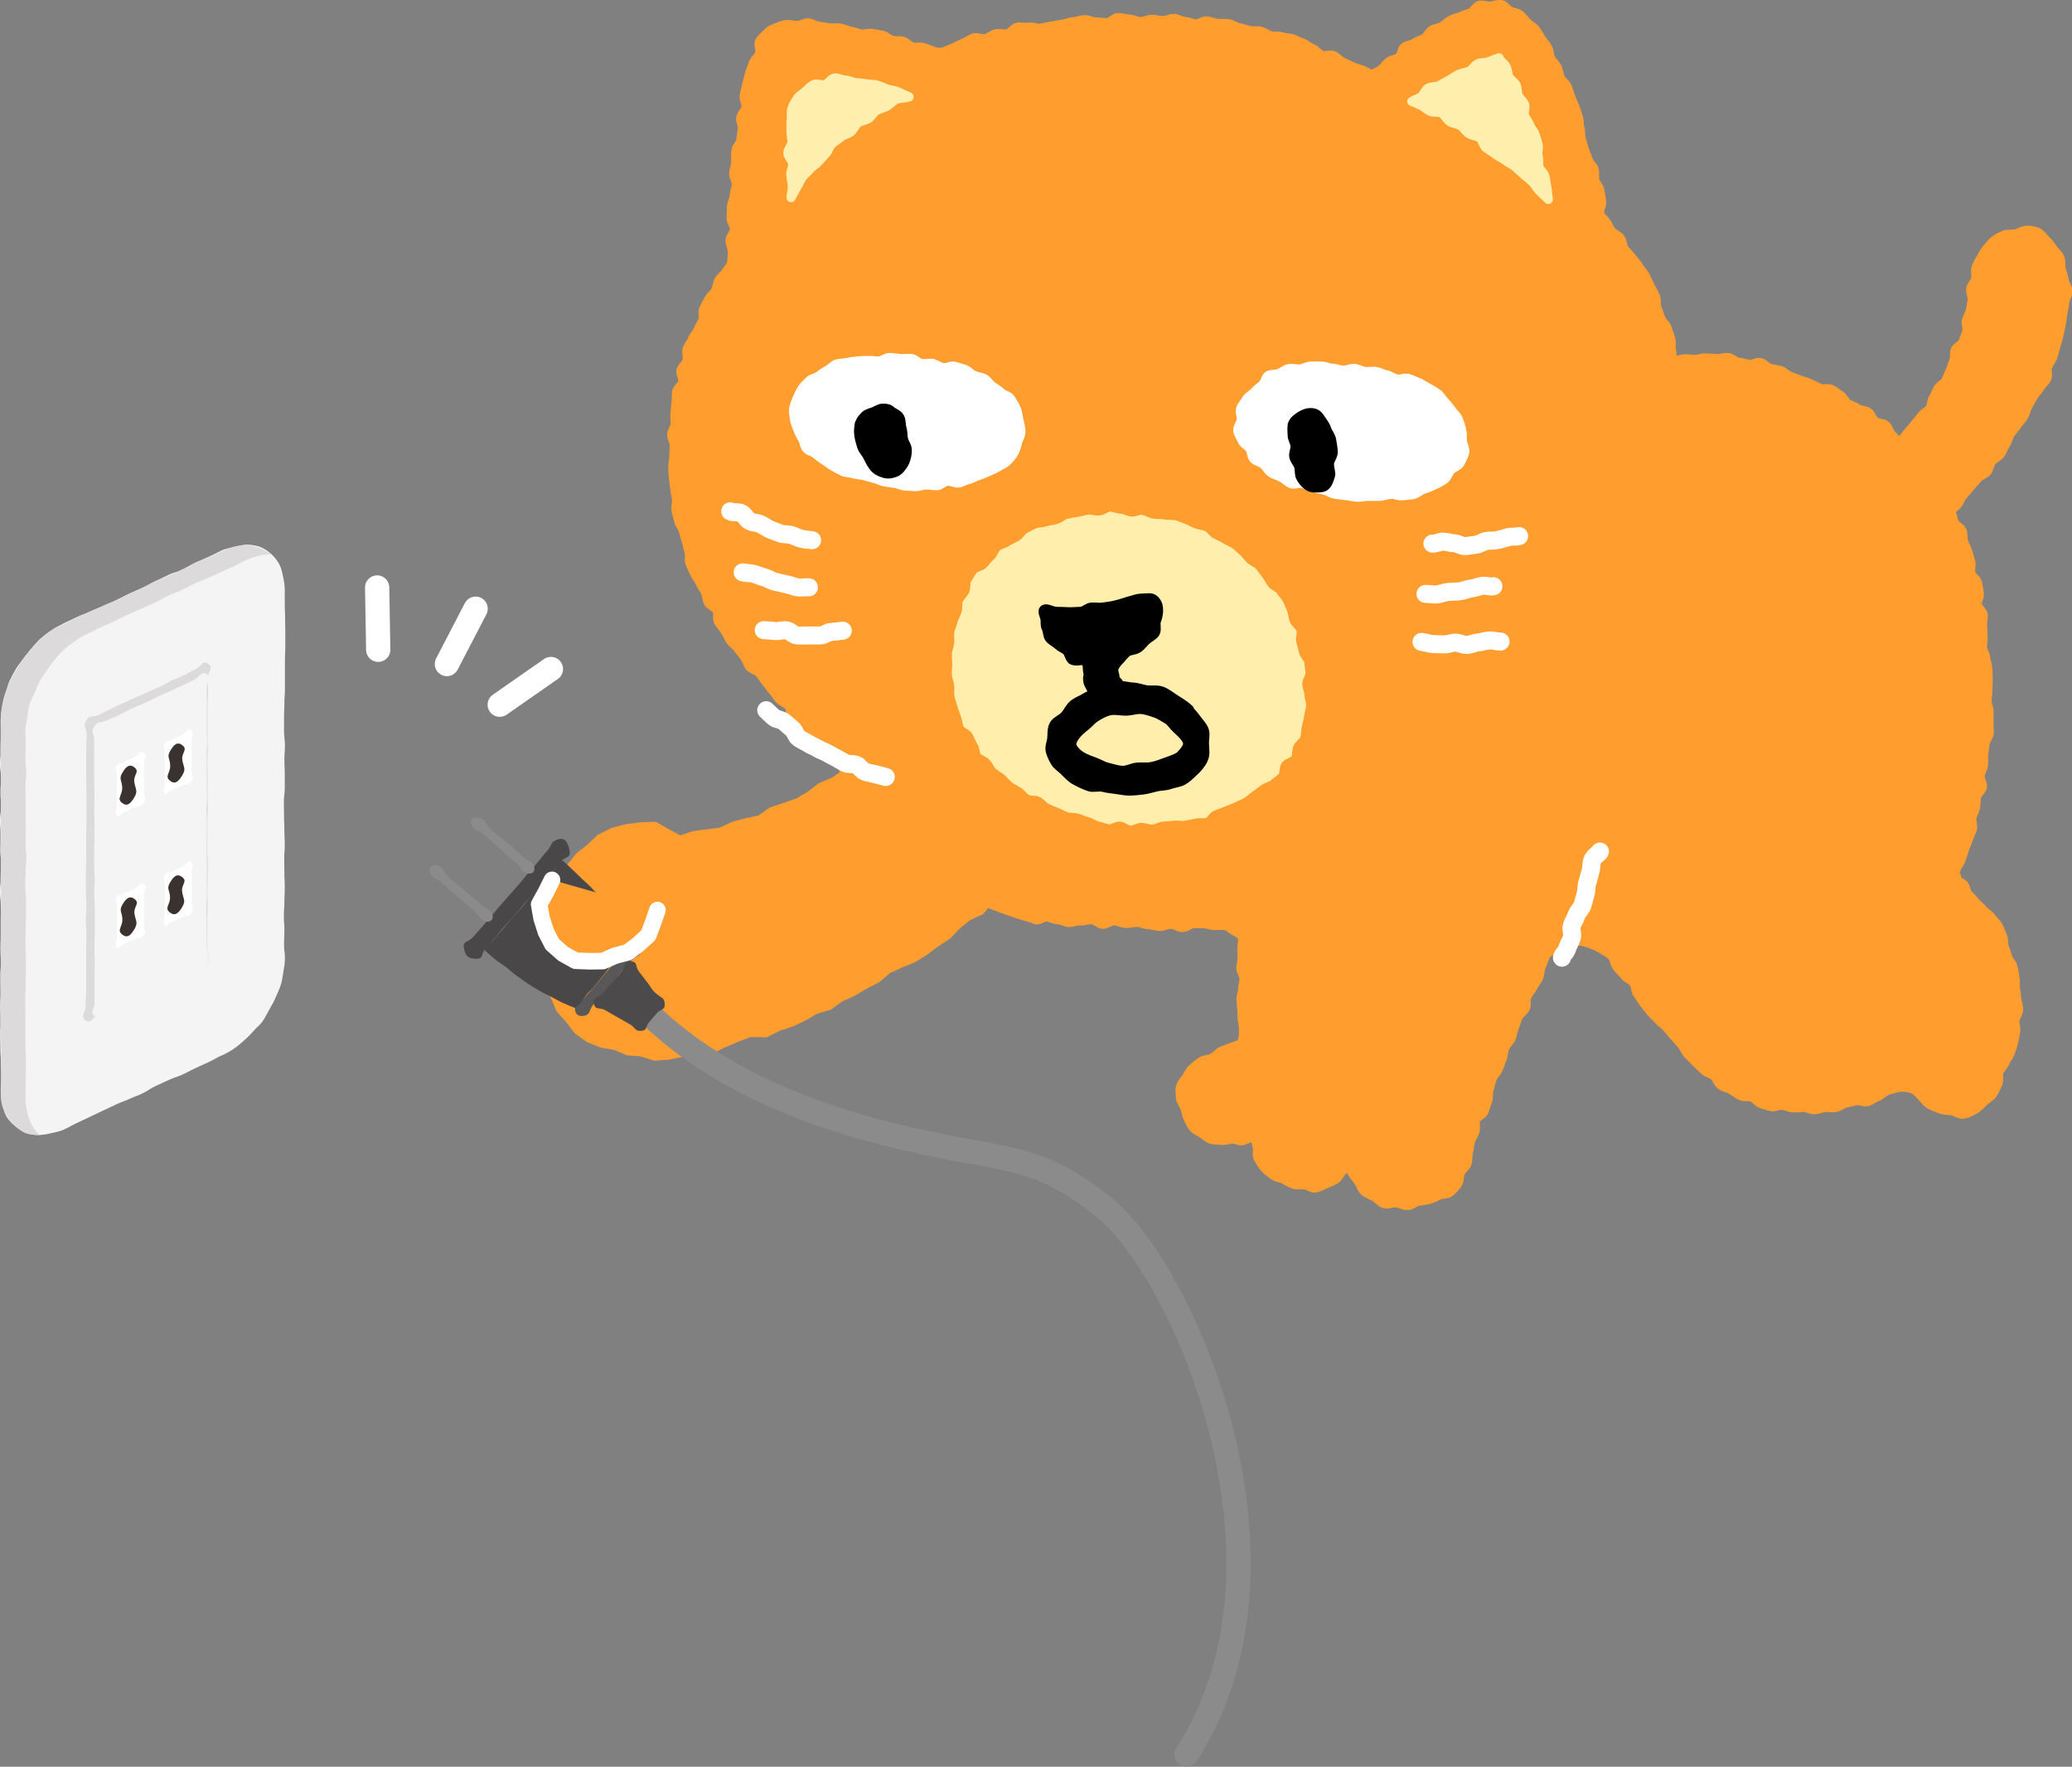 <?xml version="1.0" encoding="UTF-8"?><svg id="_レイヤー_2" xmlns="http://www.w3.org/2000/svg" viewBox="0 0 116.14 99.03"><rect x="0" y="0" width="116.14" height="99.03" fill="#808080" stroke="none"/><defs><style>.cls-1{stroke-width:.93px;}.cls-1,.cls-2,.cls-3,.cls-4,.cls-5,.cls-6,.cls-7,.cls-8,.cls-9,.cls-10{stroke-linecap:round;stroke-linejoin:round;}.cls-1,.cls-2,.cls-4,.cls-8,.cls-10{stroke:#fff;}.cls-1,.cls-11{fill:#ff9e2f;}.cls-2{stroke-width:.45px;}.cls-2,.cls-3,.cls-4,.cls-5,.cls-6,.cls-7,.cls-8,.cls-9,.cls-10{fill:none;}.cls-12{fill:#f4f4f4;}.cls-13{fill:#fff;}.cls-14{fill:#ffeeac;}.cls-15{fill:#8b8b8b;}.cls-16{fill:#dcdadb;}.cls-17{fill:#595758;}.cls-18{fill:#4a4748;}.cls-19{fill:#39322f;}.cls-20{fill:#4c4a4a;}.cls-3{stroke-width:.47px;}.cls-3,.cls-6{stroke:#ff9e2f;}.cls-4{stroke-width:1.01px;}.cls-5{stroke:#000;}.cls-5,.cls-6,.cls-7{stroke-width:.51px;}.cls-7{stroke:#ffefae;}.cls-8,.cls-9{stroke-width:1.36px;}.cls-9{stroke:#8b8b8b;}.cls-10{stroke-width:.42px;}</style></defs><g id="_コマ2"><polyline class="cls-11" points="57.82 48.49 57.25 49 56.74 49.58 56.13 50.06 55.45 50.44 54.96 51.05 54.24 51.38 53.64 51.87 53.1 52.43 52.45 52.86 51.83 53.32 51.18 53.73 50.45 54.02 49.75 54.35 49.15 54.86 48.46 55.21 47.8 55.61 47.09 55.93 46.47 56.38 45.71 56.6 45.05 56.99 44.35 57.32 43.62 57.56 42.92 57.91 42.05 57.89 41.25 58.19 40.46 58.53 39.73 58.91 38.99 59.05 38.22 59.01 37.47 59.16 36.7 59.22 35.95 58.98 35.19 58.92 34.49 58.62 33.72 58.49 33.01 58.2 32.38 57.75 31.91 57.13 31.4 56.56 31.1 55.86 30.71 55.18 30.57 54.43 30.5 53.66 30.48 52.9 30.54 52.13 30.76 51.4 30.94 50.65 31.2 49.93 31.62 49.28 31.99 48.61 32.46 48.01 33.07 47.53 33.65 46.98 34.36 46.63 35.12 46.43 35.89 46.33 36.7 46.3 37.4 46.7 38.12 47.08 38.88 46.82 39.64 46.72 40.4 46.62 41.11 46.29 41.85 46.09 42.61 45.93 43.26 45.47 43.99 45.23 44.73 44.97 45.39 44.58 46.01 44.11 46.74 43.8 47.38 43.36 47.96 42.85 48.49 42.28 49.04 41.73 49.64 41.24 50.18 40.67"/><polyline class="cls-3" points="57.82 48.49 57.25 49 56.74 49.58 56.13 50.06 55.45 50.44 54.96 51.05 54.24 51.38 53.64 51.87 53.1 52.43 52.45 52.86 51.83 53.32 51.18 53.73 50.45 54.02 49.75 54.35 49.15 54.86 48.46 55.21 47.8 55.61 47.09 55.93 46.47 56.38 45.71 56.6 45.05 56.99 44.35 57.32 43.62 57.56 42.92 57.91 42.05 57.89 41.25 58.19 40.46 58.53 39.73 58.91 38.99 59.05 38.22 59.01 37.47 59.16 36.7 59.22 35.95 58.98 35.19 58.92 34.49 58.62 33.72 58.49 33.01 58.2 32.38 57.75 31.91 57.13 31.4 56.56 31.1 55.86 30.71 55.18 30.57 54.43 30.5 53.66 30.48 52.9 30.54 52.13 30.76 51.4 30.94 50.65 31.2 49.93 31.62 49.28 31.99 48.61 32.46 48.01 33.07 47.53 33.65 46.98 34.36 46.63 35.12 46.43 35.89 46.33 36.7 46.3 37.4 46.7 38.12 47.08 38.88 46.82 39.64 46.72 40.4 46.62 41.11 46.29 41.85 46.09 42.61 45.93 43.26 45.47 43.99 45.23 44.73 44.97 45.39 44.58 46.01 44.11 46.74 43.8 47.38 43.36 47.96 42.85 48.49 42.28 49.04 41.73 49.64 41.24 50.18 40.67"/><polyline class="cls-11" points="40.34 51.01 40.1 51.71 39.83 52.42 39.28 52.93 38.68 53.38 37.96 53.57 37.28 53.87 36.54 53.88 35.75 53.85 35.06 53.46 34.45 52.93 34.09 52.23 33.85 51.48 33.71 50.69 34.1 49.99 34.43 49.32"/><path class="cls-11" d="m58.04,51.55c.21.06.43-.17.62-.16.14,0,.35.14.63.16.19,0,.39.14.62.16.2.01.41-.1.64-.09.2.01.42-.08.64-.07.21.01.41.25.62.26.21.01.43-.21.65-.2.21.01.42.14.63.15.21.01.43-.06.64-.06.22.01.43.12.63.13.22,0,.43.09.63.1.22.01.44-.13.64-.12.23,0,.44.18.63.18.25.01.47-.23.64-.22.2,0,.4,0,.58.01.21,0,.4.09.58.1.21,0,.42-.03.6,0,.22.03.37.22.52.3.17.09.38.17.45.37.06.15-.02.36-.02.59,0,.18.02.37.01.57,0,.19-.06.37-.07.57,0,.19.19.39.18.58,0,.19-.08.39-.08.57,0,.2-.09.39-.09.57,0,.21.04.4.05.57,0,.24,0,.43.02.57.03.2.08.41.07.62-.01.22,0,.46-.09.63-.09.18-.33.22-.54.3-.12.04-.33.12-.59.22-.18.07-.31.29-.52.39-.18.09-.43.08-.61.19-.18.11-.34.25-.5.39-.16.14-.24.34-.35.51-.12.17-.28.32-.33.53-.05.19-.02.4,0,.63.02.19.17.35.25.57.07.2.08.4.17.56.1.19.16.38.29.52.14.16.33.22.49.33.17.11.31.26.49.32.19.06.39.05.59.07.2.02.39-.05.58-.07.21-.02.43.13.61.09.22-.05.48-.21.62-.26.2.23.08.26.21.61.06.17-.06.45.06.65.1.17.21.36.36.53.13.15.32.27.49.41.16.12.39.13.59.23.18.09.34.21.55.27.21.06.41.02.6.03.21.02.42.21.61.18.21-.03.41-.15.58-.23.19-.09.42-.15.57-.27.17-.14.27-.36.39-.49.22-.27-.01-.54.28-.48.31.07.05.22.21.57.08.17.24.33.37.52.12.16.18.41.34.56.15.14.38.2.57.32.18.1.33.31.55.38.19.06.45-.07.67-.05.2.02.41.16.64.15.22,0,.41-.21.6-.24.22-.03.41-.05.6-.1.21-.06.38-.14.55-.23.2-.1.48-.04.62-.17.16-.14.32-.3.43-.47.12-.17.07-.43.16-.63.08-.18.31-.32.37-.52.06-.19.03-.42.08-.62.05-.2.06-.41.11-.61.04-.16.18-.33.26-.57.06-.18-.04-.43.04-.64.07-.18.39-.28.47-.49.07-.19.12-.39.2-.59.07-.19,0-.44.08-.64.07-.19.1-.4.17-.6.08-.19.26-.34.34-.53.08-.19.14-.39.22-.58.08-.19.07-.42.15-.61.08-.19.26-.34.35-.53.08-.19.1-.41.18-.6.08-.19.13-.4.21-.59.08-.19.33-.31.41-.5.09-.2,0-.46.08-.64.09-.2.25-.35.34-.53.09-.2.24-.36.32-.54.09-.21.07-.45.15-.61.11-.25.17-.46.22-.58.12-.25.43-.33.55-.48.18-.24.29-.37.47-.42.21-.06.41-.03.66.01.16.03.37.03.57.09.18.05.36.12.54.19.18.07.35.18.51.28.17.11.36.2.48.35.07.08.08.34.26.59.11.15.28.28.42.47.11.15.37.23.5.4.12.16.08.45.22.62.12.16.22.35.35.52.13.16.26.32.39.49.13.16.3.29.44.45.13.16.32.27.46.43.13.16.27.32.41.48.14.16.28.31.42.47s.2.39.35.54c.15.15.3.3.44.45.15.15.31.3.46.44.16.15.4.19.56.32.16.14.22.41.39.53.17.13.42.15.59.26.18.12.35.25.53.33.18.09.43.01.62.08.19.07.32.3.51.36.19.06.39.13.58.17.2.04.43-.11.62-.08.2.03.39.13.58.15.2.02.4-.03.6-.03.2,0,.41.14.6.13.2,0,.4-.1.59-.12.2-.02.41.03.61,0,.2-.03.37-.21.56-.25.2-.04.4-.08.58-.13.2-.05.46.1.64.05.21-.06.37-.21.54-.27.23-.08.4-.3.59-.36.25-.07.47-.15.66-.17.27-.04.52.02.7.07.21.06.37.25.54.42.1.1.23.32.46.46.17.11.39.18.6.26.19.08.42.07.64.11.21.03.44.21.66.18.2-.03.43-.15.63-.26.18-.09.33-.27.5-.43.14-.14.36-.25.5-.44.11-.16.2-.38.3-.59.09-.19-.02-.47.06-.65.09-.19.26-.34.33-.52.08-.2.23-.36.3-.55.07-.2.14-.39.19-.59.05-.2.07-.41.11-.6.04-.2-.06-.42-.04-.62.02-.2.2-.4.21-.6,0-.2-.09-.41-.11-.61-.01-.2-.04-.4-.07-.6-.03-.2.01-.41-.03-.61-.04-.19-.06-.4-.11-.6-.05-.19-.25-.35-.3-.55-.05-.19-.12-.37-.19-.56-.07-.19,0-.43-.1-.61-.09-.18-.14-.39-.24-.56-.1-.17-.27-.31-.38-.47-.11-.17-.33-.26-.45-.41-.13-.16-.29-.28-.42-.43-.14-.16-.28-.3-.41-.43-.15-.16-.15-.45-.27-.57-.27-.25-.29-.07-.37-.35-.08-.29-.17-.2-.04-.56.06-.16.21-.32.28-.53.06-.17.12-.36.18-.57.06-.18.16-.36.22-.56.05-.18.16-.36.22-.56.05-.19-.08-.43-.03-.63.05-.19.16-.37.2-.57.04-.19.02-.4.06-.6.04-.19.3-.35.33-.55.03-.19-.16-.43-.13-.63.03-.2.16-.38.18-.58.03-.2,0-.4.02-.6.02-.2.06-.39.07-.6.02-.2.22-.39.24-.59.01-.2-.02-.41-.01-.61,0-.2-.01-.4,0-.6,0-.2-.1-.4-.11-.61,0-.2.05-.4.04-.61,0-.2.03-.41.02-.61-.01-.2,0-.41-.02-.6-.01-.2-.1-.4-.12-.6-.02-.21-.16-.4-.18-.59-.02-.2.06-.41.03-.61-.02-.2,0-.41-.02-.61-.03-.2.06-.42.03-.61-.03-.2-.3-.36-.33-.56-.03-.2.15-.44.12-.63-.04-.2-.07-.41-.11-.6-.04-.2-.33-.34-.37-.53-.05-.2.04-.43,0-.62-.06-.2-.11-.4-.17-.58-.06-.2-.17-.38-.23-.56-.07-.2-.02-.44-.09-.61-.08-.2-.35-.3-.43-.46-.1-.2-.09-.4-.19-.55.06-.3.11-.18.36-.48.12-.13.18-.35.33-.53.12-.14.26-.3.4-.47.12-.15.27-.29.41-.46.12-.16.39-.21.52-.38.12-.16.14-.4.27-.57.12-.16.36-.24.48-.41.12-.16.17-.38.29-.55.12-.17.14-.4.26-.57.11-.17.26-.32.37-.49.11-.17.27-.32.38-.5.11-.17.14-.4.24-.58.1-.18.2-.36.3-.54.1-.18.28-.32.38-.5.09-.18.29-.32.38-.51.09-.19-.04-.47.05-.66.08-.19.21-.36.29-.55.07-.2.1-.4.17-.6.07-.2.11-.4.16-.6.05-.2.09-.4.13-.6.04-.2.07-.4.09-.6.03-.22.1-.42.11-.63,0-.22.19-.44.18-.64-.01-.22-.18-.42-.21-.63-.03-.22-.11-.41-.16-.61-.06-.21,0-.46-.08-.64-.08-.21-.29-.35-.4-.52-.12-.19-.25-.35-.39-.48-.16-.16-.28-.36-.47-.44-.2-.08-.43-.12-.65-.1-.2.02-.38.15-.58.2-.2.05-.44-.02-.62.06-.18.08-.39.17-.55.3-.16.12-.29.3-.43.46-.12.15-.23.33-.33.52-.09.17-.21.35-.28.55-.06.18.02.42-.02.63-.04.19-.26.36-.28.57-.03.19.11.41.08.61-.03.19-.05.39-.1.59-.04.19-.17.36-.22.56-.05.19.08.43.02.63-.06.19-.15.37-.21.56-.06.19-.36.29-.44.47-.07.18,0,.42-.08.61-.08.18-.12.38-.21.56-.08.18-.15.37-.24.55-.09.17-.34.26-.44.44-.1.17-.16.37-.26.54-.11.17-.08.42-.2.59-.11.16-.34.24-.46.41-.12.16-.25.31-.38.47-.12.15-.25.31-.39.46-.13.15-.25.33-.39.48-.3,0-.22-.11-.51-.36-.13-.11-.16-.39-.34-.54-.14-.12-.42-.09-.6-.22-.15-.11-.2-.39-.38-.51-.16-.11-.42-.09-.59-.2-.16-.11-.36-.17-.54-.27-.17-.1-.24-.37-.42-.47-.17-.1-.33-.25-.51-.34-.18-.09-.47.03-.65-.06-.18-.09-.36-.18-.54-.26-.18-.08-.38-.13-.56-.2-.19-.07-.37-.14-.56-.21-.19-.07-.34-.25-.53-.32-.19-.06-.4-.07-.59-.13-.19-.05-.35-.28-.55-.32-.2-.05-.44.14-.64.1-.2-.04-.39-.1-.59-.12-.2-.03-.38-.24-.58-.26-.2-.02-.41.07-.62.06-.2,0-.41-.04-.61-.04-.2,0-.4.07-.61.08-.2.01-.41-.05-.61-.03-.2.02-.4.09-.6.12-.24-.21-.04-.23-.12-.62-.04-.17.01-.41-.05-.64-.05-.19-.14-.38-.2-.6-.06-.19-.29-.33-.36-.55-.07-.19-.13-.39-.21-.59-.07-.19,0-.44-.09-.64-.08-.19-.19-.37-.29-.56-.09-.18-.17-.38-.27-.57-.1-.18-.26-.33-.37-.52-.11-.18-.26-.33-.38-.5-.12-.17-.29-.3-.42-.47-.12-.17-.1-.46-.23-.62-.13-.16-.36-.25-.5-.4-.14-.15-.17-.38-.33-.53-.14-.27-.26-.14-.33-.52-.03-.17.16-.41.11-.64-.04-.18-.05-.39-.1-.6-.04-.19-.22-.36-.27-.56-.05-.19,0-.41-.05-.61-.05-.19-.27-.34-.33-.54-.05-.19-.16-.37-.21-.57-.05-.19-.12-.38-.18-.58-.06-.19-.01-.41-.07-.61-.06-.19-.02-.42-.09-.61-.06-.19-.12-.39-.19-.58-.07-.19-.16-.37-.24-.56-.07-.19-.12-.39-.19-.58-.08-.19-.31-.31-.39-.5-.08-.19-.09-.41-.18-.59-.09-.18-.27-.32-.36-.5-.1-.18-.07-.43-.17-.6-.1-.18-.25-.33-.36-.49-.11-.17-.2-.36-.32-.52-.13-.17-.34-.25-.47-.39-.14-.15-.26-.32-.41-.44-.17-.13-.39-.13-.56-.22-.17-.09-.29-.33-.5-.36-.19-.02-.39.07-.6.09-.19.02-.42-.1-.62-.04-.18.05-.3.35-.49.42-.18.07-.37.12-.55.2-.18.08-.38.11-.56.21-.17.09-.31.25-.48.35-.17.1-.4.1-.57.21-.17.11-.25.34-.42.45-.17.11-.38.15-.54.26-.16.12-.41.12-.57.23-.17.13-.16.46-.31.58-.17.13-.42.13-.56.24-.17.14-.29.32-.42.42-.22.18-.43.23-.51.29-.27.13.04.03-.52-.22-.15-.06-.35-.1-.59-.2-.16-.07-.34-.17-.56-.26-.17-.07-.31-.28-.53-.37-.19-.07-.46.06-.65-.02-.19-.08-.32-.29-.51-.37-.19-.07-.35-.23-.54-.3-.19-.07-.37-.17-.57-.24-.19-.07-.41-.05-.61-.12-.19-.06-.42,0-.62-.06-.19-.05-.36-.2-.57-.25-.19-.05-.41,0-.62-.04-.19-.04-.39-.13-.59-.16-.2-.04-.38-.19-.59-.22-.2-.03-.41,0-.62-.02-.2-.02-.39-.12-.6-.14-.2-.02-.42.18-.63.17-.2-.02-.4-.13-.6-.14-.2-.01-.4-.16-.61-.17-.2,0-.41.12-.62.12-.2,0-.41-.07-.62-.07-.2,0-.41.13-.62.13s-.42-.14-.63-.14c-.21,0-.43-.09-.63-.09-.21,0-.42.28-.62.29-.21,0-.42-.05-.63-.04-.21,0-.43-.14-.64-.13-.21.01-.42.1-.62.11-.21.02-.41.12-.62.14-.21.02-.41.08-.62.11-.21.02-.41.09-.62.12-.21.03-.44-.1-.64-.06-.21.03-.44-.03-.64,0-.21.04-.37.33-.56.37-.21.05-.44-.05-.64,0-.21.05-.38.21-.58.27-.21.06-.47-.1-.67-.04-.2.07-.38.22-.57.29-.2.07-.38.19-.56.27-.2.08-.38.14-.56.23-.3.02-.23.05-.59-.05-.16-.05-.34-.14-.56-.2-.18-.05-.4.02-.6-.03-.18-.05-.33-.27-.53-.32-.19-.05-.4,0-.6-.06-.19-.04-.35-.23-.55-.28-.19-.04-.39-.06-.59-.1-.19-.04-.42.07-.62.03-.2-.04-.38-.13-.58-.16-.2-.04-.39-.14-.58-.17-.2-.03-.41.02-.6-.01-.2-.03-.4-.07-.59-.09-.21-.02-.39-.17-.59-.19-.21-.02-.42.15-.61.15-.22,0-.42-.08-.6-.06-.23.02-.4.11-.56.17-.17.07-.38.12-.53.31-.12.14-.33.27-.44.48-.09.17.08.48,0,.68-.07.18-.29.33-.35.54-.06.19-.16.38-.21.59-.05.2-.11.4-.16.61-.04.2-.1.4-.14.61-.04.2.14.44.1.65-.03.2-.26.38-.29.59-.03.2.12.43.09.64-.03.2-.07.41-.09.62-.03.21-.26.39-.28.6-.02.21.01.42,0,.63-.02.21-.1.41-.12.62-.02.21.17.43.15.64-.02.21-.1.41-.12.62-.01.21-.14.41-.15.62-.01.21,0,.42-.02.63-.01.21.2.43.19.63,0,.21-.25.41-.25.62,0,.21.13.43.13.63,0,.21-.04.43-.04.63-.1.29-.12.19-.32.52-.09.14-.28.27-.4.47-.09.16-.09.39-.19.58-.09.17-.28.29-.38.48-.09.17-.19.35-.28.54-.08.18.03.44-.05.64-.08.18-.2.35-.27.54-.07.18-.25.33-.32.53-.07.19-.23.35-.29.54-.06.19.06.44,0,.64-.05.19-.28.34-.34.54-.05.19.14.45.1.65-.04.19-.3.35-.34.55-.04.2,0,.41-.04.61-.03.2-.03.4-.06.6-.02.2.03.41.01.61-.02.2-.18.39-.19.59-.01.2.15.41.14.61,0,.2-.02.4-.02.6,0,.2-.07.4-.06.61,0,.2.03.4.04.61.02.2.05.4.07.6.02.2.07.4.1.6.03.2-.07.42-.03.62.04.2.11.39.15.59.04.2.21.36.26.56.05.2.11.39.17.58.06.19.08.4.15.59.06.19-.02.43.05.63.07.19.17.37.25.56.08.19.23.35.31.53.08.18.21.35.3.53.09.18.08.41.17.59.09.18.38.25.48.43.1.18-.01.47.09.65.1.17.25.32.36.5.11.17.19.36.3.54.11.17.3.28.42.45.12.16.26.31.38.48.12.16.16.39.29.55.13.16.4.19.54.35.13.15.23.33.37.49.13.15.23.33.37.48.14.15.23.34.37.49.14.15.36.21.51.36.16.16.12.36.13.52,0,0,.46,1.47,2.11,2.13,1.65.66,1.55,6.52,11.68,9.35Z"/><path class="cls-6" d="m58.04,51.55c.21.06.43-.17.62-.16.14,0,.35.14.63.16.19,0,.39.14.62.16.2.01.41-.1.64-.09.2.01.42-.08.64-.07.21.01.41.25.62.26.21.01.43-.21.65-.2.21.01.42.14.63.15.21.01.43-.06.64-.06.22.01.43.12.63.13.22,0,.43.09.63.1.22.01.44-.13.64-.12.23,0,.44.18.63.18.25.01.47-.23.64-.22.2,0,.4,0,.58.01.21,0,.4.09.58.1.21,0,.42-.03.6,0,.22.03.37.22.52.3.17.09.38.17.45.37.06.15-.02.36-.02.59,0,.18.02.37.01.57,0,.19-.06.37-.07.57,0,.19.19.39.18.58,0,.19-.08.39-.08.57,0,.2-.09.39-.09.57,0,.21.04.4.05.57,0,.24,0,.43.02.57.03.2.08.41.07.62-.01.22,0,.46-.09.63-.09.18-.33.22-.54.3-.12.04-.33.12-.59.22-.18.07-.31.29-.52.39-.18.09-.43.08-.61.19-.18.11-.34.25-.5.39-.16.14-.24.34-.35.51-.12.17-.28.32-.33.53-.05.19-.02.4,0,.63.02.19.17.35.25.57.07.2.08.4.17.56.1.19.16.38.29.52.14.16.33.22.49.33.17.11.31.26.49.32.19.06.39.05.59.07.2.02.39-.05.58-.07.21-.02.43.13.61.09.22-.05.48-.21.62-.26.2.23.08.26.21.61.06.17-.06.45.06.65.1.17.21.36.36.53.13.15.32.27.49.41.16.12.39.13.59.23.18.09.34.21.55.27.21.06.41.02.6.03.21.02.42.21.61.18.21-.03.41-.15.58-.23.19-.09.42-.15.57-.27.17-.14.27-.36.39-.49.22-.27-.01-.54.28-.48.31.07.05.22.21.57.08.17.24.33.37.52.12.16.18.41.34.56.15.14.38.2.57.32.18.1.33.31.55.38.19.06.45-.07.67-.05.2.02.41.16.64.15.22,0,.41-.21.6-.24.22-.03.41-.05.6-.1.21-.06.38-.14.55-.23.2-.1.48-.04.62-.17.16-.14.32-.3.43-.47.12-.17.07-.43.16-.63.08-.18.31-.32.37-.52.06-.19.03-.42.08-.62.05-.2.06-.41.11-.61.04-.16.18-.33.26-.57.06-.18-.04-.43.04-.64.07-.18.39-.28.47-.49.07-.19.12-.39.2-.59.07-.19,0-.44.08-.64.07-.19.1-.4.17-.6.08-.19.26-.34.34-.53.08-.19.14-.39.22-.58.08-.19.07-.42.15-.61.08-.19.26-.34.35-.53.08-.19.1-.41.18-.6.08-.19.13-.4.21-.59.08-.19.33-.31.41-.5.09-.2,0-.46.08-.64.09-.2.25-.35.34-.53.09-.2.24-.36.32-.54.09-.21.07-.45.15-.61.11-.25.17-.46.22-.58.12-.25.43-.33.55-.48.18-.24.29-.37.47-.42.21-.06.41-.03.66.01.16.03.37.03.57.09.18.05.36.12.54.19.18.07.35.18.51.28.17.11.36.2.48.35.07.08.08.34.26.59.11.15.28.28.42.47.11.15.37.23.5.4.12.16.08.45.22.62.12.16.22.35.35.52.13.16.26.32.39.49.13.16.3.29.44.45.13.16.32.27.46.43.13.16.27.32.41.48.14.16.28.31.42.47s.2.39.35.54c.15.15.3.3.44.45.15.15.31.3.46.44.16.15.4.19.56.32.16.14.22.41.39.53.17.13.42.15.59.26.18.12.35.25.53.33.18.09.43.01.62.08.19.07.32.3.51.36.19.06.39.13.58.17.2.04.43-.11.62-.08.2.03.39.13.58.15.2.02.4-.03.6-.03.2,0,.41.14.6.13.2,0,.4-.1.59-.12.2-.02.41.03.61,0,.2-.03.37-.21.56-.25.2-.04.4-.08.58-.13.2-.05.46.1.64.05.21-.06.37-.21.54-.27.23-.08.4-.3.59-.36.25-.07.47-.15.66-.17.27-.04.52.02.7.07.21.06.37.25.54.42.1.1.23.32.46.46.17.11.39.18.6.26.19.08.42.07.64.11.21.03.44.21.66.18.2-.03.43-.15.63-.26.18-.09.33-.27.5-.43.14-.14.36-.25.5-.44.11-.16.2-.38.3-.59.09-.19-.02-.47.06-.65.09-.19.26-.34.33-.52.08-.2.23-.36.3-.55.07-.2.14-.39.19-.59.05-.2.07-.41.11-.6.04-.2-.06-.42-.04-.62.02-.2.2-.4.21-.6,0-.2-.09-.41-.11-.61-.01-.2-.04-.4-.07-.6-.03-.2.01-.41-.03-.61-.04-.19-.06-.4-.11-.6-.05-.19-.25-.35-.3-.55-.05-.19-.12-.37-.19-.56-.07-.19,0-.43-.1-.61-.09-.18-.14-.39-.24-.56-.1-.17-.27-.31-.38-.47-.11-.17-.33-.26-.45-.41-.13-.16-.29-.28-.42-.43-.14-.16-.28-.3-.41-.43-.15-.16-.15-.45-.27-.57-.27-.25-.29-.07-.37-.35-.08-.29-.17-.2-.04-.56.06-.16.21-.32.28-.53.06-.17.12-.36.18-.57.06-.18.16-.36.22-.56.05-.18.16-.36.22-.56.05-.19-.08-.43-.03-.63.05-.19.16-.37.2-.57.04-.19.02-.4.06-.6.04-.19.3-.35.33-.55.03-.19-.16-.43-.13-.63.03-.2.16-.38.18-.58.03-.2,0-.4.02-.6.02-.2.06-.39.07-.6.02-.2.22-.39.24-.59.01-.2-.02-.41-.01-.61,0-.2-.01-.4,0-.6,0-.2-.1-.4-.11-.61,0-.2.05-.4.04-.61,0-.2.03-.41.02-.61-.01-.2,0-.41-.02-.6-.01-.2-.1-.4-.12-.6-.02-.21-.16-.4-.18-.59-.02-.2.06-.41.03-.61-.02-.2,0-.41-.02-.61-.03-.2.06-.42.03-.61-.03-.2-.3-.36-.33-.56-.03-.2.15-.44.12-.63-.04-.2-.07-.41-.11-.6-.04-.2-.33-.34-.37-.53-.05-.2.04-.43,0-.62-.06-.2-.11-.4-.17-.58-.06-.2-.17-.38-.23-.56-.07-.2-.02-.44-.09-.61-.08-.2-.35-.3-.43-.46-.1-.2-.09-.4-.19-.55.06-.3.11-.18.36-.48.12-.13.18-.35.33-.53.12-.14.26-.3.4-.47.12-.15.27-.29.41-.46.12-.16.39-.21.52-.38.12-.16.14-.4.27-.57.12-.16.36-.24.48-.41.12-.16.17-.38.29-.55.12-.17.14-.4.26-.57.11-.17.26-.32.37-.49.11-.17.27-.32.38-.5.11-.17.14-.4.24-.58.1-.18.2-.36.3-.54.1-.18.28-.32.38-.5.09-.18.29-.32.38-.51.09-.19-.04-.47.05-.66.08-.19.21-.36.29-.55.07-.2.1-.4.17-.6.07-.2.11-.4.16-.6.05-.2.09-.4.13-.6.04-.2.07-.4.09-.6.03-.22.1-.42.11-.63,0-.22.19-.44.18-.64-.01-.22-.18-.42-.21-.63-.03-.22-.11-.41-.16-.61-.06-.21,0-.46-.08-.64-.08-.21-.29-.35-.4-.52-.12-.19-.25-.35-.39-.48-.16-.16-.28-.36-.47-.44-.2-.08-.43-.12-.65-.1-.2.02-.38.15-.58.2-.2.05-.44-.02-.62.06-.18.08-.39.17-.55.3-.16.12-.29.3-.43.46-.12.15-.23.33-.33.52-.09.17-.21.35-.28.55-.06.18.02.42-.02.63-.04.19-.26.36-.28.57-.03.19.11.41.08.61-.03.19-.05.39-.1.59-.04.19-.17.36-.22.56-.05.19.08.43.02.63-.06.19-.15.37-.21.56-.06.19-.36.29-.44.47-.07.18,0,.42-.08.61-.08.18-.12.38-.21.56-.08.18-.15.37-.24.55-.09.17-.34.26-.44.44-.1.17-.16.37-.26.54-.11.17-.08.42-.2.59-.11.16-.34.24-.46.41-.12.16-.25.31-.38.47-.12.15-.25.31-.39.46-.13.15-.25.33-.39.48-.3,0-.22-.11-.51-.36-.13-.11-.16-.39-.34-.54-.14-.12-.42-.09-.6-.22-.15-.11-.2-.39-.38-.51-.16-.11-.42-.09-.59-.2-.16-.11-.36-.17-.54-.27-.17-.1-.24-.37-.42-.47-.17-.1-.33-.25-.51-.34-.18-.09-.47.03-.65-.06-.18-.09-.36-.18-.54-.26-.18-.08-.38-.13-.56-.2-.19-.07-.37-.14-.56-.21-.19-.07-.34-.25-.53-.32-.19-.06-.4-.07-.59-.13-.19-.05-.35-.28-.55-.32-.2-.05-.44.14-.64.1-.2-.04-.39-.1-.59-.12-.2-.03-.38-.24-.58-.26-.2-.02-.41.07-.62.06-.2,0-.41-.04-.61-.04-.2,0-.4.07-.61.08-.2.01-.41-.05-.61-.03-.2.02-.4.09-.6.12-.24-.21-.04-.23-.12-.62-.04-.17.01-.41-.05-.64-.05-.19-.14-.38-.2-.6-.06-.19-.29-.33-.36-.55-.07-.19-.13-.39-.21-.59-.07-.19,0-.44-.09-.64-.08-.19-.19-.37-.29-.56-.09-.18-.17-.38-.27-.57-.1-.18-.26-.33-.37-.52-.11-.18-.26-.33-.38-.5-.12-.17-.29-.3-.42-.47-.12-.17-.1-.46-.23-.62-.13-.16-.36-.25-.5-.4-.14-.15-.17-.38-.33-.53-.14-.27-.26-.14-.33-.52-.03-.17.16-.41.11-.64-.04-.18-.05-.39-.1-.6-.04-.19-.22-.36-.27-.56-.05-.19,0-.41-.05-.61-.05-.19-.27-.34-.33-.54-.05-.19-.16-.37-.21-.57-.05-.19-.12-.38-.18-.58-.06-.19-.01-.41-.07-.61-.06-.19-.02-.42-.09-.61-.06-.19-.12-.39-.19-.58-.07-.19-.16-.37-.24-.56-.07-.19-.12-.39-.19-.58-.08-.19-.31-.31-.39-.5-.08-.19-.09-.41-.18-.59-.09-.18-.27-.32-.36-.5-.1-.18-.07-.43-.17-.6-.1-.18-.25-.33-.36-.49-.11-.17-.2-.36-.32-.52-.13-.17-.34-.25-.47-.39-.14-.15-.26-.32-.41-.44-.17-.13-.39-.13-.56-.22-.17-.09-.29-.33-.5-.36-.19-.02-.39.07-.6.09-.19.02-.42-.1-.62-.04-.18.05-.3.35-.49.42-.18.07-.37.12-.55.2-.18.08-.38.11-.56.21-.17.09-.31.25-.48.35-.17.1-.4.1-.57.21-.17.11-.25.34-.42.45-.17.11-.38.15-.54.26-.16.12-.41.12-.57.23-.17.13-.16.46-.31.58-.17.13-.42.13-.56.24-.17.14-.29.32-.42.42-.22.18-.43.23-.51.29-.27.13.04.03-.52-.22-.15-.06-.35-.1-.59-.2-.16-.07-.34-.17-.56-.26-.17-.07-.31-.28-.53-.37-.19-.07-.46.06-.65-.02-.19-.08-.32-.29-.51-.37-.19-.07-.35-.23-.54-.3-.19-.07-.37-.17-.57-.24-.19-.07-.41-.05-.61-.12-.19-.06-.42,0-.62-.06-.19-.05-.36-.2-.57-.25-.19-.05-.41,0-.62-.04-.19-.04-.39-.13-.59-.16-.2-.04-.38-.19-.59-.22-.2-.03-.41,0-.62-.02-.2-.02-.39-.12-.6-.14-.2-.02-.42.18-.63.17-.2-.02-.4-.13-.6-.14-.2-.01-.4-.16-.61-.17-.2,0-.41.12-.62.12-.2,0-.41-.07-.62-.07-.2,0-.41.13-.62.13s-.42-.14-.63-.14c-.21,0-.43-.09-.63-.09-.21,0-.42.28-.62.29-.21,0-.42-.05-.63-.04-.21,0-.43-.14-.64-.13-.21.01-.42.1-.62.11-.21.02-.41.12-.62.14-.21.02-.41.08-.62.11-.21.02-.41.09-.62.12-.21.03-.44-.1-.64-.06-.21.03-.44-.03-.64,0-.21.04-.37.33-.56.37-.21.05-.44-.05-.64,0-.21.05-.38.21-.58.27-.21.06-.47-.1-.67-.04-.2.07-.38.22-.57.29-.2.07-.38.19-.56.27-.2.08-.38.14-.56.23-.3.02-.23.05-.59-.05-.16-.05-.34-.14-.56-.2-.18-.05-.4.02-.6-.03-.18-.05-.33-.27-.53-.32-.19-.05-.4,0-.6-.06-.19-.04-.35-.23-.55-.28-.19-.04-.39-.06-.59-.1-.19-.04-.42.07-.62.03-.2-.04-.38-.13-.58-.16-.2-.04-.39-.14-.58-.17-.2-.03-.41.02-.6-.01-.2-.03-.4-.07-.59-.09-.21-.02-.39-.17-.59-.19-.21-.02-.42.15-.61.15-.22,0-.42-.08-.6-.06-.23.02-.4.11-.56.17-.17.07-.38.12-.53.31-.12.14-.33.27-.44.48-.09.17.08.48,0,.68-.07.18-.29.33-.35.54-.06.19-.16.38-.21.59-.05.2-.11.4-.16.61-.04.2-.1.4-.14.61-.04.2.14.44.1.65-.03.2-.26.38-.29.59-.03.2.12.43.09.64-.03.2-.07.41-.09.62-.03.21-.26.39-.28.6-.02.21.01.42,0,.63-.02.21-.1.41-.12.62-.02.21.17.43.15.64-.02.21-.1.41-.12.62-.01.21-.14.41-.15.62-.01.21,0,.42-.02.63-.01.21.2.43.19.63,0,.21-.25.41-.25.62,0,.21.13.43.13.63,0,.21-.04.43-.04.63-.1.29-.12.19-.32.52-.09.14-.28.27-.4.47-.09.16-.09.39-.19.58-.09.17-.28.29-.38.48-.09.17-.19.35-.28.54-.08.18.03.44-.05.64-.08.18-.2.35-.27.54-.07.18-.25.33-.32.53-.07.19-.23.35-.29.54-.06.19.06.44,0,.64-.05.19-.28.34-.34.54-.05.19.14.45.1.65-.04.19-.3.35-.34.55-.04.2,0,.41-.04.61-.03.2-.03.4-.06.6-.02.2.03.41.01.61-.02.2-.18.39-.19.59-.01.2.15.41.14.61,0,.2-.02.4-.02.6,0,.2-.07.4-.06.61,0,.2.03.4.04.61.02.2.05.4.07.6.02.2.07.4.1.6.03.2-.07.42-.03.62.04.2.11.39.15.59.04.2.21.36.26.56.05.2.11.39.17.58.06.19.08.4.15.59.06.19-.02.43.05.63.07.19.17.37.25.56.08.19.23.35.31.53.08.18.21.35.3.53.09.18.08.41.17.59.09.18.38.25.48.43.1.18-.01.47.09.65.1.17.25.32.36.5.11.17.19.36.3.54.11.17.3.28.42.45.12.16.26.31.38.48.12.16.16.39.29.55.13.16.4.19.54.35.13.15.23.33.37.49.13.15.23.33.37.48.14.15.23.34.37.49.14.15.36.21.51.36.16.16.12.36.13.52,0,0,.46,1.47,2.11,2.13,1.65.66,1.55,6.52,11.68,9.35Z"/><path class="cls-13" d="m46.85,20.38c-.18.06-.31.23-.49.33-.17.1-.32.19-.48.32-.15.12-.41.13-.55.28-.13.15-.3.28-.41.45-.11.17-.2.36-.28.55-.07.18-.17.39-.2.59-.03.2.03.42.05.62.02.19.12.38.19.57.06.18.15.35.26.53.1.16.1.42.25.57.13.14.38.18.54.32.15.13.31.24.48.35.16.11.32.24.49.33.17.09.34.2.53.28.18.08.4.06.59.13.19.06.39.05.59.1.19.05.37.11.57.16.19.04.37.16.57.19.2.03.39.07.59.09.2.02.39.14.59.15.2.01.41.02.6.03.2,0,.4-.09.6-.09.2,0,.41.05.6.04.2-.01.38-.23.58-.25.2-.02.43.13.62.1.21-.03.39-.16.58-.2.2-.04.37-.17.56-.22.2-.06.37-.15.55-.22.2-.08.36-.16.51-.25.2-.12.4-.19.54-.33.16-.16.3-.32.4-.49.11-.19.16-.39.21-.59.05-.21.2-.41.19-.63,0-.21-.06-.43-.11-.64-.05-.21-.06-.45-.15-.65-.09-.2-.21-.4-.33-.58-.12-.18-.41-.22-.56-.37-.13-.13-.29-.22-.47-.34-.16-.1-.26-.33-.45-.43-.17-.08-.39-.1-.58-.18-.18-.07-.33-.28-.53-.34-.19-.06-.39-.13-.59-.18-.19-.05-.44.12-.64.08-.2-.04-.37-.19-.57-.23-.2-.04-.42.03-.62,0-.2-.03-.38-.26-.58-.28-.2-.02-.42.02-.62,0-.21-.02-.41-.05-.61-.06-.21,0-.42.2-.62.2-.21,0-.41-.04-.61-.03-.21,0-.41.01-.6.03-.22.02-.41.05-.59.09-.22.04-.42.03-.59.09"/><path class="cls-10" d="m46.85,20.38c-.18.06-.31.23-.49.33-.17.1-.32.19-.48.32-.15.12-.41.13-.55.28-.13.15-.3.28-.41.45-.11.17-.2.36-.28.55-.07.18-.17.39-.2.59-.03.2.03.42.05.62.02.19.12.38.19.57.06.18.15.35.26.53.1.16.1.42.25.57.13.14.38.18.54.32.15.13.31.24.48.35.16.11.32.24.49.33.17.09.34.2.53.28.18.08.4.06.59.13.19.06.39.05.59.1.19.05.37.11.57.16.19.04.37.16.57.19.2.03.39.07.59.09.2.02.39.14.59.15.2.01.41.02.6.03.2,0,.4-.09.6-.09.2,0,.41.05.6.04.2-.01.38-.23.58-.25.2-.02.43.13.62.1.21-.03.39-.16.58-.2.2-.04.37-.17.56-.22.2-.06.37-.15.55-.22.2-.08.36-.16.51-.25.2-.12.4-.19.54-.33.16-.16.3-.32.4-.49.11-.19.16-.39.21-.59.05-.21.2-.41.19-.63,0-.21-.06-.43-.11-.64-.05-.21-.06-.45-.15-.65-.09-.2-.21-.4-.33-.58-.12-.18-.41-.22-.56-.37-.13-.13-.29-.22-.47-.34-.16-.1-.26-.33-.45-.43-.17-.08-.39-.1-.58-.18-.18-.07-.33-.28-.53-.34-.19-.06-.39-.13-.59-.18-.19-.05-.44.12-.64.08-.2-.04-.37-.19-.57-.23-.2-.04-.42.03-.62,0-.2-.03-.38-.26-.58-.28-.2-.02-.42.02-.62,0-.21-.02-.41-.05-.61-.06-.21,0-.42.2-.62.2-.21,0-.41-.04-.61-.03-.21,0-.41.01-.6.03-.22.02-.41.05-.59.09-.22.04-.42.03-.59.09Z"/><path d="m48.17,23.74c-.03.17-.07.41-.03.66.03.2.09.43.16.64.07.21.25.37.34.57.1.21.2.39.32.55.15.2.33.28.5.34.22.09.37.08.54.04.2-.05.34-.11.47-.27.12-.15.24-.31.3-.51.04-.13.1-.34.08-.59-.01-.18-.17-.36-.21-.57-.04-.19-.02-.4-.08-.59-.06-.19-.03-.44-.12-.61-.1-.19-.35-.26-.49-.38-.11-.11-.26-.15-.48-.14-.17,0-.32.12-.5.19-.17.07-.35.09-.48.22-.13.13-.27.27-.3.46"/><path class="cls-5" d="m48.17,23.74c-.03.17-.07.41-.03.66.03.2.09.43.16.64.07.21.25.37.34.57.1.21.2.39.32.55.15.2.33.28.5.34.22.09.37.08.54.04.2-.05.34-.11.47-.27.12-.15.24-.31.3-.51.04-.13.1-.34.08-.59-.01-.18-.17-.36-.21-.57-.04-.19-.02-.4-.08-.59-.06-.19-.03-.44-.12-.61-.1-.19-.35-.26-.49-.38-.11-.11-.26-.15-.48-.14-.17,0-.32.12-.5.19-.17.07-.35.09-.48.22-.13.13-.27.27-.3.46Z"/><path class="cls-13" d="m71.7,20.9c-.18.07-.44.02-.62.12-.17.1-.19.41-.35.54-.15.13-.31.24-.44.39-.13.15-.35.24-.45.42-.1.17-.26.34-.33.53-.07.19.06.43.03.63-.02.2-.22.41-.19.61.02.19.17.38.25.58.07.18.31.27.43.44.1.16.08.42.22.58.14.15.39.18.56.32.16.13.25.36.43.47.17.11.38.16.58.26.18.09.34.27.53.35.19.08.46-.07.67,0,.2.06.38.17.58.22.2.05.4.1.61.14.21.04.39.2.6.23.21.03.42.06.63.08.21.02.42.08.63.09.21.01.43-.05.63-.05.21,0,.42.01.63,0,.21,0,.42-.1.62-.11.21-.02.44.11.64.08.22-.03.44-.03.63-.07.22-.04.39-.23.58-.29.22-.07.41-.15.58-.23.21-.1.4-.19.57-.31.19-.13.25-.37.38-.53.15-.17.43-.23.53-.41.1-.19.22-.41.27-.62.05-.21-.12-.45-.13-.67,0-.21,0-.42-.05-.63-.05-.21-.11-.41-.2-.61-.09-.19-.27-.33-.39-.51-.12-.18-.25-.33-.4-.48-.13-.14-.21-.33-.4-.45-.16-.11-.33-.21-.52-.31-.17-.09-.34-.22-.54-.3-.18-.07-.37-.16-.57-.22-.19-.06-.44.08-.64.03-.2-.05-.37-.19-.57-.23-.2-.04-.38-.15-.59-.19-.2-.03-.42.03-.62,0-.2-.03-.39-.15-.59-.17-.2-.02-.42.11-.62.1-.21-.01-.4-.1-.6-.11-.21,0-.41-.12-.61-.12-.21,0-.42,0-.62,0-.21.01-.41.14-.6.16-.22.02-.44-.06-.63-.02-.22.04-.39.21-.56.27"/><path class="cls-2" d="m71.7,20.9c-.18.07-.44.02-.62.12-.17.1-.19.41-.35.54-.15.13-.31.24-.44.39-.13.15-.35.24-.45.42-.1.17-.26.34-.33.53-.07.19.06.43.03.63-.02.2-.22.41-.19.61.02.19.17.38.25.58.07.18.31.27.43.44.1.16.08.42.22.58.14.15.39.18.56.32.16.13.25.36.43.47.17.11.38.16.58.26.18.09.34.27.53.35.19.08.46-.07.67,0,.2.06.38.17.58.22.2.05.4.1.61.14.21.04.39.2.6.23.21.03.42.06.63.08.21.02.42.08.63.09.21.01.43-.05.63-.05.21,0,.42.01.63,0,.21,0,.42-.1.62-.11.21-.02.44.11.64.08.22-.03.44-.03.63-.07.22-.04.39-.23.58-.29.22-.07.41-.15.58-.23.21-.1.4-.19.57-.31.19-.13.25-.37.38-.53.15-.17.43-.23.53-.41.1-.19.22-.41.27-.62.05-.21-.12-.45-.13-.67,0-.21,0-.42-.05-.63-.05-.21-.11-.41-.2-.61-.09-.19-.27-.33-.39-.51-.12-.18-.25-.33-.4-.48-.13-.14-.21-.33-.4-.45-.16-.11-.33-.21-.52-.31-.17-.09-.34-.22-.54-.3-.18-.07-.37-.16-.57-.22-.19-.06-.44.08-.64.03-.2-.05-.37-.19-.57-.23-.2-.04-.38-.15-.59-.19-.2-.03-.42.03-.62,0-.2-.03-.39-.15-.59-.17-.2-.02-.42.11-.62.1-.21-.01-.4-.1-.6-.11-.21,0-.41-.12-.61-.12-.21,0-.42,0-.62,0-.21.01-.41.14-.6.16-.22.02-.44-.06-.63-.02-.22.04-.39.21-.56.27Z"/><path d="m72.44,23.81c-.04.15-.02.37-.01.6,0,.18.14.37.16.58.02.19-.11.41-.07.61.04.2.21.36.27.54.06.21.02.44.1.6.1.21.25.36.37.46.19.15.37.16.53.15.19,0,.42,0,.55-.16.12-.13.18-.35.24-.54.05-.13-.07-.38-.06-.66,0-.2.22-.43.21-.66-.01-.22-.05-.45-.09-.67-.03-.22-.21-.41-.28-.62-.07-.22-.21-.38-.32-.55-.11-.18-.24-.34-.5-.36-.22-.02-.44.05-.64.18-.18.12-.4.25-.47.51"/><path class="cls-5" d="m72.44,23.81c-.04.15-.02.37-.01.6,0,.18.14.37.16.58.02.19-.11.41-.07.61.04.2.21.36.27.54.06.21.02.44.1.6.1.21.25.36.37.46.19.15.37.16.53.15.19,0,.42,0,.55-.16.12-.13.18-.35.24-.54.05-.13-.07-.38-.06-.66,0-.2.22-.43.21-.66-.01-.22-.05-.45-.09-.67-.03-.22-.21-.41-.28-.62-.07-.22-.21-.38-.32-.55-.11-.18-.24-.34-.5-.36-.22-.02-.44.05-.64.18-.18.12-.4.25-.47.51Z"/><path class="cls-14" d="m64.08,28.58c-.2-.02-.42.13-.63.12-.21-.01-.4-.16-.61-.16-.21,0-.42-.12-.62-.12-.21,0-.4.21-.61.22-.21.02-.42-.07-.62-.05-.2.03-.4.09-.61.13-.2.03-.41.06-.61.11-.2.05-.36.23-.56.29-.2.06-.41.06-.6.13-.2.07-.42.05-.61.12-.19.08-.37.18-.55.28-.18.09-.29.32-.46.43-.18.11-.37.17-.54.29-.17.12-.4.14-.56.28-.16.13-.21.37-.36.52-.15.14-.28.29-.41.45-.13.15-.45.16-.58.33-.12.17-.23.35-.34.53-.1.17-.03.45-.12.64-.09.18-.27.32-.35.51-.08.19-.02.42-.08.62-.06.19-.18.37-.23.57-.05.2-.14.39-.18.59-.03.2.01.41-.01.62-.02.21-.12.4-.13.6-.01.21.02.41.02.61,0,.21-.04.41-.02.61.02.21.1.4.13.6.03.2-.03.42.02.62.04.2.12.4.17.59.06.2.13.39.2.58.07.19.08.42.16.6.09.18.4.25.5.43.1.18.16.37.27.54.12.17.09.44.21.6.13.16.38.21.52.36.14.15.21.36.35.5.15.14.34.23.5.36.15.13.28.3.44.43.16.12.35.21.52.32.17.11.29.3.46.41.17.1.45.03.63.12.18.1.3.29.49.38.18.09.37.17.56.24.19.08.37.18.56.25.19.07.42.02.61.08.2.06.38.15.57.2.2.05.37.2.57.24.2.04.4.13.6.16.2.03.43-.17.63-.15.21.02.39.22.59.23.2,0,.41-.16.62-.16.2,0,.41.11.62.1.2-.01.4-.15.6-.17.2-.02.4-.02.61-.05s.42.04.62,0c.2-.04.4-.08.6-.12.2-.05.43.01.63-.04.2-.06.31-.36.51-.43.19-.07.38-.14.57-.22.19-.08.38-.14.56-.23.18-.09.38-.16.55-.26.18-.1.32-.25.49-.37.17-.12.33-.23.49-.36.16-.13.41-.15.56-.29.15-.14.35-.24.48-.4.14-.15.07-.47.19-.64.12-.16.44-.2.55-.37.1-.18.04-.44.13-.63.08-.18.32-.31.39-.51.07-.19.04-.42.09-.62.05-.2.1-.4.13-.6.03-.2.1-.4.12-.61.01-.2-.09-.41-.1-.62,0-.21-.11-.4-.12-.6-.01-.21.21-.43.18-.63-.02-.21-.04-.41-.07-.61-.03-.2-.26-.37-.3-.57-.04-.2-.09-.4-.15-.59-.05-.2.08-.45.01-.65-.07-.2-.3-.33-.38-.52-.08-.19-.07-.42-.15-.6-.09-.19-.15-.39-.25-.57-.1-.18-.26-.33-.37-.5-.11-.17-.37-.24-.49-.4-.12-.16-.2-.36-.33-.51s-.23-.34-.37-.48c-.14-.15-.35-.22-.5-.35-.15-.14-.25-.32-.41-.45-.16-.13-.29-.28-.46-.4-.17-.12-.37-.18-.54-.29-.17-.11-.36-.18-.54-.28-.18-.09-.29-.33-.48-.41-.18-.08-.41-.09-.6-.16-.19-.07-.37-.19-.56-.26-.19-.06-.38-.15-.58-.2-.2-.05-.42,0-.62-.05-.2-.04-.41,0-.61-.04-.2-.03-.39-.17-.59-.2"/><path class="cls-6" d="m64.08,28.58c-.2-.02-.42.13-.63.12-.21-.01-.4-.16-.61-.16-.21,0-.42-.12-.62-.12-.21,0-.4.21-.61.22-.21.02-.42-.07-.62-.05-.2.03-.4.09-.61.13-.2.03-.41.06-.61.11-.2.05-.36.23-.56.29-.2.06-.41.06-.6.13-.2.07-.42.05-.61.12-.19.08-.37.18-.55.28-.18.09-.29.32-.46.43-.18.11-.37.17-.54.29-.17.12-.4.14-.56.28-.16.13-.21.37-.36.52-.15.14-.28.29-.41.45-.13.15-.45.16-.58.33-.12.17-.23.35-.34.53-.1.17-.03.45-.12.64-.09.18-.27.32-.35.51-.08.19-.02.42-.08.62-.06.19-.18.37-.23.57-.05.2-.14.39-.18.59-.03.2.01.41-.01.62-.02.21-.12.4-.13.6-.01.21.02.41.02.61,0,.21-.04.41-.02.61.02.21.1.4.13.6.03.2-.03.42.02.62.04.2.12.4.17.59.06.2.13.39.2.58.07.19.08.42.16.6.09.18.4.25.5.43.1.18.16.37.27.54.12.17.09.44.21.6.13.16.38.21.52.36.14.15.21.36.35.5.15.14.34.23.5.36.15.13.28.3.44.43.16.12.35.21.52.32.17.11.29.3.46.41.17.1.45.03.63.12.18.1.3.29.49.38.18.09.37.17.56.24.19.08.37.18.56.25.19.07.42.02.61.08.2.06.38.15.57.2.2.05.37.2.57.24.2.04.4.13.6.16.2.03.43-.17.63-.15.21.02.39.22.59.23.2,0,.41-.16.62-.16.2,0,.41.11.62.1.2-.01.4-.15.6-.17.2-.02.4-.02.61-.05s.42.04.62,0c.2-.04.4-.08.6-.12.2-.05.43.01.63-.04.2-.06.31-.36.51-.43.19-.07.38-.14.57-.22.19-.08.38-.14.56-.23.18-.09.38-.16.55-.26.18-.1.32-.25.49-.37.17-.12.33-.23.49-.36.16-.13.41-.15.56-.29.15-.14.35-.24.48-.4.14-.15.07-.47.19-.64.12-.16.44-.2.55-.37.1-.18.04-.44.13-.63.08-.18.32-.31.39-.51.07-.19.04-.42.09-.62.05-.2.1-.4.13-.6.03-.2.1-.4.12-.61.01-.2-.09-.41-.1-.62,0-.21-.11-.4-.12-.6-.01-.21.21-.43.18-.63-.02-.21-.04-.41-.07-.61-.03-.2-.26-.37-.3-.57-.04-.2-.09-.4-.15-.59-.05-.2.08-.45.01-.65-.07-.2-.3-.33-.38-.52-.08-.19-.07-.42-.15-.6-.09-.19-.15-.39-.25-.57-.1-.18-.26-.33-.37-.5-.11-.17-.37-.24-.49-.4-.12-.16-.2-.36-.33-.51s-.23-.34-.37-.48c-.14-.15-.35-.22-.5-.35-.15-.14-.25-.32-.41-.45-.16-.13-.29-.28-.46-.4-.17-.12-.37-.18-.54-.29-.17-.11-.36-.18-.54-.28-.18-.09-.29-.33-.48-.41-.18-.08-.41-.09-.6-.16-.19-.07-.37-.19-.56-.26-.19-.06-.38-.15-.58-.2-.2-.05-.42,0-.62-.05-.2-.04-.41,0-.61-.04-.2-.03-.39-.17-.59-.2Z"/><path class="cls-14" d="m45.13,5.12c.16-.11.29-.3.48-.38.18-.08.43.05.63,0,.19-.05.33-.34.54-.37.19-.02.41.12.61.12.19,0,.38.12.58.14.19.02.38.03.59.07.19.04.4.01.59.07.19.05.37.14.56.21.18.07.4.07.59.15.18.08.47.21.66.3-.2.08-.56.07-.74.15-.19.09-.33.28-.51.38-.19.1-.4.13-.58.24-.18.11-.28.34-.45.45-.18.11-.42.12-.58.24-.17.12-.24.37-.4.5-.17.13-.41.16-.56.29-.16.14-.35.24-.5.38-.16.15-.2.39-.34.54-.15.16-.29.31-.41.45-.14.17-.35.26-.47.41-.14.18-.32.3-.43.45-.13.19-.21.39-.3.54-.15.25-.29.53-.35.63,0-.19.09-.45.07-.67-.01-.19-.07-.4-.08-.61-.02-.2.11-.41.1-.62-.01-.2-.27-.4-.27-.6,0-.21.23-.42.23-.62s-.06-.41-.05-.61c.01-.21-.02-.42.01-.61.03-.21-.02-.44.03-.63.06-.21.19-.39.29-.56.11-.18.3-.29.46-.41"/><path class="cls-7" d="m45.13,5.12c.16-.11.29-.3.48-.38.18-.08.43.05.63,0,.19-.05.33-.34.54-.37.19-.02.41.12.61.12.19,0,.38.12.58.14.19.02.38.03.59.07.19.04.4.01.59.07.19.05.37.14.56.21.18.07.4.07.59.15.18.08.47.21.66.3-.2.08-.56.07-.74.15-.19.09-.33.28-.51.38-.19.1-.4.13-.58.24-.18.11-.28.34-.45.45-.18.11-.42.12-.58.24-.17.12-.24.37-.4.5-.17.13-.41.16-.56.29-.16.14-.35.24-.5.38-.16.15-.2.39-.34.54-.15.16-.29.31-.41.45-.14.17-.35.26-.47.41-.14.18-.32.3-.43.45-.13.19-.21.39-.3.54-.15.25-.29.53-.35.63,0-.19.09-.45.07-.67-.01-.19-.07-.4-.08-.61-.02-.2.11-.41.1-.62-.01-.2-.27-.4-.27-.6,0-.21.23-.42.23-.62s-.06-.41-.05-.61c.01-.21-.02-.42.01-.61.03-.21-.02-.44.03-.63.06-.21.19-.39.29-.56.11-.18.3-.29.46-.41Z"/><path class="cls-14" d="m84.03,3.24c-.2.06-.37.14-.57.21-.19.07-.42.04-.62.12-.19.07-.3.34-.5.42-.19.08-.4.09-.59.18-.18.09-.34.22-.53.32-.18.09-.35.2-.54.3-.17.1-.44.04-.63.15-.17.1-.24.38-.42.5-.17.11-.32.13-.5.25.16.04.27.11.5.21.17.07.32.23.53.34.17.09.46,0,.65.11.17.1.27.35.46.47.17.11.42.11.6.23.17.11.28.32.46.44.17.12.43.11.61.24.17.12.2.44.37.57.17.12.36.22.52.35.17.13.37.21.54.34.16.13.37.21.54.34.16.14.31.29.47.43.16.14.33.27.48.41.16.14.25.35.4.5.15.15.38.36.53.51-.04-.2-.05-.51-.09-.7-.04-.2-.06-.4-.1-.59-.04-.2-.29-.35-.33-.54-.05-.2,0-.41-.05-.6-.05-.2.04-.43,0-.62-.05-.2-.11-.39-.17-.58-.06-.2-.24-.35-.3-.53-.06-.19-.22-.35-.29-.53-.07-.19.06-.45,0-.63-.07-.19-.27-.32-.35-.5-.08-.18-.05-.42-.13-.59-.09-.18-.31-.29-.4-.46s-.07-.42-.17-.59c-.1-.17-.28-.28-.39-.45"/><path class="cls-7" d="m84.03,3.24c-.2.06-.37.14-.57.21-.19.07-.42.04-.62.12-.19.07-.3.34-.5.42-.19.08-.4.09-.59.18-.18.09-.34.22-.53.32-.18.09-.35.2-.54.3-.17.1-.44.04-.63.15-.17.1-.24.38-.42.5-.17.11-.32.13-.5.25.16.04.27.11.5.21.17.07.32.23.53.34.17.09.46,0,.65.11.17.1.27.35.46.47.17.11.42.11.6.23.17.11.28.32.46.44.17.12.43.11.61.24.17.12.2.44.37.57.17.12.36.22.52.35.17.13.37.21.54.34.16.13.37.21.54.34.16.14.31.29.47.43.16.14.33.27.48.41.16.14.25.35.4.5.15.15.38.36.53.51-.04-.2-.05-.51-.09-.7-.04-.2-.06-.4-.1-.59-.04-.2-.29-.35-.33-.54-.05-.2,0-.41-.05-.6-.05-.2.04-.43,0-.62-.05-.2-.11-.39-.17-.58-.06-.2-.24-.35-.3-.53-.06-.19-.22-.35-.29-.53-.07-.19.06-.45,0-.63-.07-.19-.27-.32-.35-.5-.08-.18-.05-.42-.13-.59-.09-.18-.31-.29-.4-.46s-.07-.42-.17-.59c-.1-.17-.28-.28-.39-.45Z"/><path class="cls-4" d="m45.52,30.28c-.19-.03-.39-.03-.6-.08-.19-.05-.37-.15-.57-.21-.19-.06-.42-.02-.61-.09-.19-.07-.38-.14-.57-.22-.19-.08-.35-.21-.54-.3-.19-.09-.42-.07-.6-.17-.19-.09-.28-.34-.46-.44-.18-.1-.48-.01-.64-.11"/><path class="cls-4" d="m45.34,32.92c-.2-.01-.42.03-.64,0-.2-.03-.41-.13-.62-.17-.21-.04-.41-.1-.62-.14-.21-.04-.4-.19-.6-.24-.21-.05-.41-.15-.6-.2-.22-.06-.44-.04-.63-.09"/><path class="cls-4" d="m47.24,35.35c-.21.02-.42.06-.63.07-.22,0-.42.2-.63.2s-.43,0-.64,0c-.22,0-.44.01-.64,0-.22-.01-.42-.27-.62-.29-.23-.02-.45.06-.64.04-.24-.03-.45-.03-.63-.05"/><path class="cls-4" d="m80.29,30.47c.19.02.41-.12.62-.11.2,0,.4.09.6.09.2,0,.41.17.62.16.2-.01.41-.06.61-.08.2-.02.39-.18.59-.21.2-.03.41,0,.61-.05.2-.04.4-.11.59-.16.2-.05.43-.01.62-.06"/><path class="cls-4" d="m79.9,33.29c.2-.01.42.05.64.03.21-.02.41-.12.63-.14.21-.02.43-.01.64-.04.22-.02.42-.12.63-.15.22-.03.42-.11.62-.15.23-.04.47.07.65.02"/><path class="cls-4" d="m79.68,35.98c.21.02.42.11.63.12.22,0,.43.02.63.02.22,0,.43-.09.63-.1.22,0,.44.14.64.13.22-.01.43-.12.63-.14.23-.02.43-.1.63-.11.24-.02.46.07.64.06"/><path class="cls-4" d="m42.95,39.81c.21.21.16.16.44.41.12.11.39.1.57.25.14.12.28.25.45.39.15.11.19.39.36.51.15.11.34.19.52.3.16.11.36.17.53.28.17.1.36.16.54.26.17.09.34.19.52.28.17.09.34.2.52.29.18.08.42.02.6.09.18.07.3.33.49.39.19.06.39.09.58.14.19.05.39.11.58.15"/><path class="cls-4" d="m87.55,53.68c.1-.3.19-.19.31-.56.06-.17.18-.36.25-.58.06-.19-.08-.46,0-.67.06-.19.2-.37.26-.58.07-.2.26-.35.33-.55.07-.2.11-.41.17-.61.07-.21.03-.44.1-.64.07-.21.11-.42.17-.61.07-.22.05-.45.1-.63.09-.27.41-.41.44-.52"/><path d="m66.62,39.8s.04-.05.04-.05c-.22-.2-.48-.37-.74-.53s-.5-.37-.78-.48-.62-.03-.91-.08c-.23-.04-.48-.14-.76-.15-.25-.01-.46-.1-.73-.08-.02-.27-.24-.27-.24-.43,0-.21-.12-.4-.05-.57s.19-.31.34-.46c.12-.13.23-.29.4-.42.14-.1.38-.08.57-.19.19-.11.33-.31.47-.45.16-.15.4-.25.52-.42.12-.18,0-.5.07-.68.08-.22.12-.4.12-.59,0-.24-.04-.38-.16-.53-.12-.15-.23-.2-.49-.18-.2.02-.41,0-.63.07-.18.06-.39.1-.61.18-.19.06-.39.12-.62.17-.19.05-.4.06-.63.1-.2.03-.41-.02-.64,0-.2.02-.4.25-.63.24-.21,0-.44.03-.65.02-.23-.01-.44-.02-.64-.02-.26,0-.55-.2-.69-.13-.19.09,0,.37.03.58.02.16-.03.32.07.51.08.16.05.4.18.56.12.14.32.23.46.36.14.13.32.2.47.31.16.12.19.49.35.55.25.11.58-.06.71.06.18.16.1.44.16.65.06.18-.06.13,0,.49.03.2.25.43.3.67-.12.06-.3.13-.41.2-.24.15-.5.24-.69.39-.22.17-.32.44-.49.63-.19.21-.5.31-.62.53-.13.24-.09.54-.12.8-.02.18-.14.43-.08.67.05.19.15.42.28.63.1.17.31.3.49.47.19.19.38.41.64.55.22.12.49.25.77.35.24.08.53-.03.77.03s.48.09.73.12.49.09.74.09.51-.03.77-.06.5-.11.75-.17.52-.04.76-.13c.26-.09.53-.11.73-.22.23-.13.42-.32.59-.48.23-.21.45-.46.57-.73.13-.28.05-.61.05-.91,0-.24.07-.49-.01-.72-.08-.22-.26-.39-.41-.6-.14-.19-.28-.37-.47-.54Zm-.38,2.49c-.2.19-.52.29-.93.44-.25.09-.51.19-.78.24s-.54,0-.81.03-.54.19-.81.18-.54-.11-.81-.17-.5-.22-.76-.31c-.46-.16-.76-.3-.98-.51-.33-.32-.28-.47-.28-.53.02-.14.1-.31.31-.55.12-.14.29-.27.49-.44.16-.12.3-.31.51-.45.24-.15.51-.31.82-.38.28-.06.59.02.9.02s.64-.14.97-.08c.23.04.48.12.7.2s.43.22.64.34.33.35.51.51c.35.32.64.61.64.85,0,.18-.17.43-.35.6Z"/><path class="cls-5" d="m66.62,39.8s.04-.05.04-.05c-.22-.2-.48-.37-.74-.53s-.5-.37-.78-.48-.62-.03-.91-.08c-.23-.04-.48-.14-.76-.15-.25-.01-.46-.1-.73-.08-.02-.27-.24-.27-.24-.43,0-.21-.12-.4-.05-.57s.19-.31.34-.46c.12-.13.23-.29.4-.42.14-.1.38-.08.57-.19.19-.11.33-.31.47-.45.16-.15.4-.25.52-.42.12-.18,0-.5.07-.68.08-.22.12-.4.12-.59,0-.24-.04-.38-.16-.53-.12-.15-.23-.2-.49-.18-.2.02-.41,0-.63.07-.18.06-.39.1-.61.18-.19.06-.39.12-.62.17-.19.05-.4.06-.63.1-.2.03-.41-.02-.64,0-.2.02-.4.25-.63.24-.21,0-.44.03-.65.02-.23-.01-.44-.02-.64-.02-.26,0-.55-.2-.69-.13-.19.09,0,.37.03.58.02.16-.03.32.07.51.08.16.05.4.18.56.12.14.32.23.46.36.14.13.32.2.47.31.16.12.19.49.35.55.25.11.58-.06.71.06.18.16.1.44.16.65.06.18-.06.13,0,.49.03.2.25.43.3.67-.12.06-.3.13-.41.2-.24.15-.5.24-.69.39-.22.17-.32.44-.49.63-.19.21-.5.31-.62.53-.13.24-.09.54-.12.8-.02.18-.14.43-.08.67.05.19.15.42.28.63.1.17.31.3.49.47.19.19.38.41.64.55.22.12.49.25.77.35.24.08.53-.03.77.03s.48.09.73.12.49.09.74.09.51-.03.77-.06.5-.11.75-.17.52-.04.76-.13c.26-.09.53-.11.73-.22.23-.13.42-.32.59-.48.23-.21.45-.46.57-.73.13-.28.05-.61.05-.91,0-.24.07-.49-.01-.72-.08-.22-.26-.39-.41-.6-.14-.19-.28-.37-.47-.54Zm-.38,2.49c-.2.19-.52.29-.93.44-.25.09-.51.19-.78.24s-.54,0-.81.03-.54.19-.81.18-.54-.11-.81-.17-.5-.22-.76-.31c-.46-.16-.76-.3-.98-.51-.33-.32-.28-.47-.28-.53.02-.14.1-.31.31-.55.12-.14.29-.27.49-.44.16-.12.3-.31.51-.45.24-.15.51-.31.82-.38.28-.06.59.02.9.02s.64-.14.97-.08c.23.04.48.12.7.2s.43.22.64.34.33.35.51.51c.35.32.64.61.64.85,0,.18-.17.43-.35.6Z"/><path class="cls-9" d="m36.15,56.61c4.72,4.65,11.39,6.7,17.91,7.88,1.56.28,3.16.53,4.62,1.16,1.17.5,2.22,1.24,3.21,2.03,4.46,3.58,11.58,19.94,4.61,30.67"/><path class="cls-18" d="m31.93,47.72c.06.39-.27.29-.53.59s-.23.32-.49.62-.27.29-.53.59-.25.31-.51.61-.28.29-.54.59-.25.31-.51.61-.27.29-.54.59-.25.32-.51.62-.28.29-.54.59-.12.62-.52.61c-.48,0-.63-.15-.71-.62-.06-.39.25-.29.51-.59s.27-.3.53-.6.26-.3.52-.6.25-.31.51-.61.27-.3.53-.6.27-.3.53-.6.25-.32.51-.62.27-.29.53-.6.24-.32.51-.62.16-.46.53-.61c.47-.18.64.17.72.64Z"/><path class="cls-17" d="m35.93,53.23c-.02.41-.28.31-.54.61s-.27.3-.54.61-.25.32-.52.63-.27.31-.53.62-.27.3-.54.61-.13.55-.53.63c-.32.06-.51-.11-.5-.43.02-.41.28-.3.55-.61s.27-.3.53-.61.26-.31.53-.62.26-.32.52-.63.27-.3.54-.61.17-.43.54-.61c.32-.16.51.09.5.42Z"/><path class="cls-20" d="m37.26,56.3c.01.33-.23.24-.44.49s-.21.25-.43.5-.1.46-.43.49c-.38.04-.33-.18-.66-.37s-.33-.19-.67-.38-.33-.19-.67-.39-.61,0-.67-.39.25-.3.51-.6.26-.3.52-.59.26-.29.52-.59.12-.59.52-.58.23.29.47.59.23.31.47.61.19.35.48.6c.3.27.47.22.48.6Z"/><path class="cls-18" d="m32.23,56.5c-.22-.09-.45-.18-.69-.29-.22-.1-.44-.23-.67-.35-.21-.11-.45-.21-.67-.35-.21-.12-.43-.25-.65-.4-.2-.13-.4-.29-.62-.44-.2-.14-.38-.32-.59-.48-.2-.15-.42-.28-.62-.44-.19-.16-.38-.34-.58-.51.17-.38.3-.29.57-.61s.27-.32.54-.63.26-.32.54-.63.28-.31.55-.62.26-.33.53-.64.26-.33.53-.64.3-.29.58-.61.17-.43.53-.65c.2.17.38.35.56.52.19.18.37.35.55.53.19.18.38.34.55.52.18.19.34.39.5.57.17.2.33.39.48.58.17.2.35.38.49.58.15.21.29.42.42.63.14.22.26.44.37.65-.18.36-.27.31-.53.61s-.28.3-.55.6-.25.33-.51.64-.26.32-.52.63-.3.28-.54.61-.22.37-.55.61Z"/><path class="cls-15" d="m26.75,45.81c-.25-.04-.41.14-.33.38.13.4.32.27.64.55s.32.27.64.55.32.28.63.56.32.28.64.56.23.47.64.55c.25.04.4-.13.33-.38-.13-.4-.32-.27-.63-.55s-.31-.29-.63-.56-.32-.27-.64-.55-.37-.23-.64-.56-.23-.48-.65-.55Z"/><path class="cls-15" d="m24.41,48.5c-.25-.04-.4.15-.32.39.13.4.31.27.63.54s.31.29.62.57.33.27.65.54.32.28.64.56.22.49.64.56c.25.04.41-.15.33-.39-.13-.4-.31-.28-.63-.56s-.32-.27-.64-.55-.32-.27-.64-.55-.37-.23-.64-.55-.22-.49-.63-.57Z"/><polyline class="cls-1" points="36.85 51.01 36.61 51.71 36.34 52.42 35.78 52.93 35.19 53.38 34.47 53.57 33.79 53.87 33.05 53.88 32.26 53.85 31.56 53.46 30.96 52.93 30.6 52.23 30.36 51.48 30.22 50.69 30.61 49.99 30.94 49.32"/><path class="cls-12" d="m12.42,59.16c-.37.17-.36.2-.72.37s-.37.17-.74.34-.36.19-.73.36-.39.13-.76.3-.37.17-.74.34-.34.22-.71.4-.38.15-.75.32-.38.14-.75.31-.37.18-.74.35-.37.18-.74.35-.37.18-.74.35-.36.2-.73.37c-.24.11-.49.14-.71.2-.25.06-.49.1-.72.1-.26,0-.49-.06-.71-.14-.23-.09-.43-.22-.61-.38s-.36-.33-.48-.56c-.11-.21-.17-.44-.22-.7-.05-.23-.06-.47-.06-.73,0-.4.01-.4.01-.79s-.02-.4-.02-.79-.03-.4-.03-.79-.01-.4-.01-.8.02-.4.02-.79-.02-.4-.02-.79.04-.4.04-.79-.02-.4-.02-.8.02-.4.02-.79.02-.4.02-.79,0-.4,0-.79,0-.4,0-.8-.02-.4-.02-.79S0,50.39,0,49.99s.04-.4.04-.79.02-.4.02-.8-.04-.4-.04-.8.01-.4.01-.8-.03-.4-.03-.8.06-.4.06-.8-.03-.4-.03-.8.03-.4.03-.79-.06-.4-.06-.8.05-.4.05-.8,0-.4,0-.8-.01-.4-.01-.8c0-.25.03-.5.07-.75s.11-.49.19-.73.11-.49.22-.73.23-.45.35-.67.29-.41.44-.61.3-.41.46-.59.33-.39.52-.55.39-.32.6-.46.44-.26.66-.37c.37-.17.36-.18.73-.35s.38-.15.75-.32.38-.14.75-.31.37-.17.74-.34.36-.19.73-.36.37-.16.74-.33.36-.2.73-.37.36-.18.73-.35.4-.12.77-.29.35-.22.72-.39.38-.16.75-.33.37-.18.74-.36c.24-.11.49-.14.71-.19.25-.06.49-.14.72-.13.26,0,.51.05.73.13.23.09.44.23.62.4s.33.35.45.58c.11.21.16.45.21.7.05.23.09.47.09.73,0,.4,0,.4,0,.79s.02.4.02.79.01.4.01.79,0,.4,0,.8-.02.4-.02.79,0,.4,0,.79,0,.4,0,.79-.03.4-.03.8-.02.4-.02.79,0,.4,0,.79.05.4.05.79-.03.4-.03.8.02.4.02.79,0,.4,0,.79-.05.4-.05.79.01.4.01.8.02.4.02.8.02.4.02.8-.03.4-.03.8.01.4.01.8.02.4.02.8-.02.4-.02.79-.03.4-.03.8.03.4.03.8-.02.4-.02.8.05.4.05.8c0,.25-.05.5-.09.75s-.07.5-.15.74-.19.47-.29.7-.22.45-.35.67-.23.45-.38.66-.36.36-.52.55-.35.37-.53.53-.38.33-.59.47-.43.26-.66.36Z"/><path class="cls-16" d="m13.83,31.37c-.37.17-.35.2-.72.37s-.38.16-.74.33-.37.17-.74.34-.38.14-.75.31-.36.2-.73.37-.38.14-.75.31-.35.21-.72.38-.37.16-.74.33-.38.16-.75.33-.37.18-.74.36-.37.17-.75.34-.37.19-.74.36c-.22.1-.45.22-.66.37s-.42.28-.61.45-.36.35-.53.54-.3.4-.45.6-.3.41-.43.62-.21.46-.31.69-.23.45-.31.69-.09.5-.13.74-.11.5-.11.75c0,.4.02.4.02.79s-.02.4-.02.79.05.4.05.79-.05.4-.05.8.02.4.02.79-.01.4-.01.79.02.4.02.79-.02.4-.02.8.04.4.04.79-.04.4-.04.79-.02.4-.02.79.05.4.05.8,0,.4,0,.79-.02.4-.02.79-.02.4-.02.79.03.4.03.8,0,.4,0,.8-.01.4-.01.8-.03.4-.03.8.01.4.01.8,0,.4,0,.8,0,.4,0,.79.03.4.03.8,0,.4,0,.8-.01.4-.01.8-.02.4-.02.8c0,.26.07.5.11.73.06.26.13.49.24.69.12.22.27.42.45.58-.26,0-.53-.01-.75-.09-.24-.08-.43-.25-.62-.42s-.34-.34-.47-.57c-.11-.21-.24-.43-.29-.69-.05-.23-.05-.49-.05-.75,0-.4.03-.4.03-.79s0-.4,0-.79,0-.4,0-.79-.01-.4-.01-.8-.04-.4-.04-.79.01-.4.01-.79-.01-.4-.01-.79,0-.4,0-.8.03-.4.03-.79-.03-.4-.03-.79.02-.4.02-.79,0-.4,0-.8.03-.4.03-.79,0-.4,0-.79-.03-.4-.03-.79.02-.4.02-.8-.03-.4-.03-.8.04-.4.04-.8-.02-.4-.02-.8,0-.4,0-.8-.01-.4-.01-.8.02-.4.02-.79-.01-.4-.01-.8-.03-.4-.03-.8.02-.4.02-.8,0-.4,0-.8c0-.25.02-.5.06-.75s.08-.49.16-.74.17-.47.28-.7.23-.44.36-.66.24-.44.39-.65.32-.39.49-.57.32-.4.5-.57.4-.32.6-.46.46-.23.68-.33c.37-.17.35-.2.72-.37s.37-.16.74-.33.37-.17.74-.34.38-.14.75-.31.37-.17.74-.35.37-.18.74-.35.35-.21.72-.38.39-.13.76-.3.37-.18.74-.35.36-.2.73-.37.39-.14.76-.31.37-.17.74-.34c.24-.11.46-.21.68-.26.25-.06.49-.08.72-.08.25,0,.49.07.7.15s.45.2.63.36c-.22,0-.46.02-.7.09-.21.05-.44.12-.66.23Z"/><path class="cls-16" d="m11.62,54.02c-.19.32-.33.16-.67.31s-.34.15-.68.31-.33.18-.67.34-.35.14-.69.3-.34.15-.68.31-.34.16-.68.32-.35.14-.69.3-.34.17-.68.33-.34.17-.68.33-.39.54-.7.32c-.33-.23,0-.41,0-.81s.03-.4.03-.8,0-.4,0-.8,0-.4,0-.8,0-.4,0-.79.01-.4.01-.8-.03-.4-.03-.8.03-.4.03-.8-.02-.4-.02-.8-.01-.4-.01-.8.02-.4.02-.8,0-.4,0-.8,0-.4,0-.8.02-.4.02-.8,0-.4,0-.8-.01-.4-.01-.8-.01-.4-.01-.8,0-.4,0-.8,0-.4,0-.8.03-.4.03-.81-.23-.46-.02-.81c.19-.32.35-.14.69-.29s.33-.18.67-.34.34-.16.68-.32.34-.15.68-.31.35-.14.69-.3.34-.16.68-.31.33-.18.67-.34.35-.14.69-.3.33-.19.67-.35.39-.53.7-.31c.33.23,0,.41,0,.81s0,.4,0,.8-.03.4-.03.8,0,.4,0,.8,0,.4,0,.79.02.4.02.8-.03.4-.03.8.02.4.02.8-.01.4-.01.8.02.4.02.8-.03.4-.03.8,0,.4,0,.8,0,.4,0,.8.03.4.03.8-.01.4-.01.8-.02.4-.02.8.02.4.02.8-.02.4-.02.8,0,.4,0,.8-.05.41,0,.81.2.45,0,.8Z"/><path class="cls-12" d="m11.63,54.03c-.21.33-.35.16-.69.33s-.36.15-.71.31-.34.18-.69.35-.36.15-.71.31-.35.16-.7.32-.35.16-.7.33-.35.16-.71.32-.35.18-.7.34-.37.52-.7.32-.02-.37-.02-.76,0-.39,0-.77,0-.39,0-.77.01-.38.01-.77-.02-.38-.02-.77.02-.39.02-.77,0-.39,0-.77,0-.39,0-.77-.03-.39-.03-.77.03-.39.03-.77-.03-.39-.03-.78,0-.39,0-.77.02-.39.02-.77,0-.39,0-.78-.02-.39-.02-.78.02-.39.02-.78-.02-.39-.02-.77,0-.39,0-.78,0-.39,0-.78,0-.39,0-.78-.21-.45,0-.78.34-.17.69-.34.36-.14.71-.31.34-.18.69-.35.36-.14.71-.3.34-.17.69-.34.36-.15.71-.31.35-.17.7-.33.35-.17.7-.33.38-.53.71-.32,0,.39,0,.77,0,.39,0,.77,0,.39,0,.77,0,.38,0,.77.02.38.02.77-.03.39-.03.77,0,.39,0,.77.01.39.01.77.01.39.01.77-.03.39-.03.77.02.39.02.78-.01.39-.01.77,0,.39,0,.77.01.39.01.78,0,.39,0,.78,0,.39,0,.78-.02.39-.02.77.01.39.01.78,0,.39,0,.78-.03.39.03.78.19.45-.02.78Z"/><path class="cls-12" d="m11.18,51.52c-.23.35-.38.17-.76.34s-.38.17-.75.34-.37.18-.75.35-.38.18-.75.35-.38.17-.76.35-.38.17-.76.35-.4.56-.76.36c-.34-.19,0-.4,0-.79s0-.39,0-.79,0-.39,0-.79,0-.4,0-.79-.22-.46,0-.79.37-.17.75-.35.38-.17.75-.34.37-.18.75-.35.38-.17.75-.35.37-.18.75-.36.38-.17.76-.34.39-.56.75-.35c.34.19,0,.39,0,.78s0,.39,0,.79,0,.39,0,.79-.07.4,0,.79.23.46,0,.79Z"/><path class="cls-12" d="m11.17,51.52c-.23.35-.38.18-.75.35s-.37.17-.75.35-.37.18-.75.35-.38.17-.75.35-.38.17-.76.34-.38.17-.76.35-.39.56-.76.35c-.34-.19,0-.39,0-.79s0-.39,0-.79,0-.39,0-.79,0-.4,0-.79-.23-.46,0-.79.38-.17.75-.35.38-.17.75-.34.37-.18.75-.35.38-.18.75-.35.38-.17.76-.35.38-.18.76-.35.39-.55.76-.34c.34.19,0,.39,0,.78s0,.39,0,.79,0,.39,0,.79-.07.4,0,.79.22.46,0,.79Z"/><path class="cls-13" d="m10.22,48.58c-.34.16-.34.16-.68.32-.15.07-.24-.01-.3.14-.11.26,0,.29,0,.57,0,.42,0,.42,0,.84s0,.42,0,.84c0,.29-.17.34,0,.57.09.14.15-.07.3-.14q.34-.16.68-.32c.26-.12.37,0,.53-.24s0-.29,0-.57c0-.42,0-.42,0-.84s0-.42,0-.84c0-.29.14-.33,0-.57s-.27.12-.53.24Z"/><path class="cls-13" d="m6.85,50.14c-.15.07-.24-.02-.3.14-.11.26,0,.29,0,.57q0,.42,0,.84c0,.42,0,.42,0,.84,0,.29-.16.34,0,.57.09.14.15-.07.3-.14q.34-.16.68-.32c.26-.12.37,0,.53-.24s0-.29,0-.57q0-.42,0-.84t0-.84c0-.29.25-.42,0-.58s-.27.12-.53.25c-.34.16-.34.16-.68.32Z"/><path class="cls-19" d="m10.22,50.83c-.19.32-.39.55-.69.32-.33-.25,0-.42,0-.84s-.22-.48,0-.84c.19-.32.38-.54.68-.31.33.25-.07.42,0,.84s.22.48,0,.84Z"/><path class="cls-19" d="m7.54,52.07c-.19.32-.38.55-.68.32-.33-.25,0-.42,0-.84s-.21-.48,0-.84c.19-.32.38-.54.68-.32.33.25-.07.42,0,.84s.21.48,0,.84Z"/><path class="cls-12" d="m11.17,44.14c-.23.35-.37.18-.75.35s-.38.17-.75.34-.38.17-.75.34-.37.18-.75.36-.38.17-.76.35-.38.18-.76.35-.4.55-.76.34c-.34-.19,0-.39,0-.78s0-.39,0-.79,0-.39,0-.79,0-.4,0-.79-.23-.46,0-.79.38-.17.76-.35.37-.18.75-.35.38-.16.75-.34.37-.18.75-.35.38-.17.76-.35.38-.18.75-.36.4-.55.76-.35c.34.19,0,.39,0,.78s0,.39,0,.79,0,.39,0,.79-.07.4,0,.79.21.46,0,.79Z"/><path class="cls-12" d="m11.17,44.14c-.23.35-.37.18-.75.35s-.37.18-.75.35-.37.17-.75.35-.38.17-.76.34-.38.18-.75.35-.38.18-.76.35-.39.55-.76.34c-.34-.19,0-.39,0-.78s0-.39,0-.79,0-.39,0-.79,0-.4,0-.79-.22-.46,0-.79.38-.17.76-.34.37-.18.75-.35.38-.17.75-.34.38-.17.76-.34.38-.18.75-.35.38-.17.76-.35.39-.56.76-.36c.34.19,0,.39,0,.79s0,.39,0,.79,0,.39,0,.79-.07.4,0,.79.22.46,0,.79Z"/><path class="cls-13" d="m10.22,41.19c-.34.16-.34.16-.68.32-.15.07-.24-.01-.3.14-.11.26,0,.29,0,.57,0,.42,0,.42,0,.84s0,.42,0,.84c0,.29-.16.34,0,.57.09.14.15-.07.3-.14.34-.16.34-.16.68-.31.26-.12.37,0,.52-.25s0-.29,0-.57c0-.42,0-.42,0-.84s0-.42,0-.84c0-.29.15-.33,0-.57s-.27.12-.53.24Z"/><path class="cls-13" d="m6.85,42.76c-.15.07-.23-.01-.3.14-.11.26,0,.29,0,.57,0,.42,0,.42,0,.84s0,.42,0,.84c0,.29-.17.34,0,.57.09.14.15-.07.3-.14.34-.16.34-.16.68-.32.26-.12.37,0,.53-.24s0-.29,0-.57q0-.42,0-.84c0-.42,0-.42,0-.84,0-.29.24-.42,0-.57s-.26.12-.53.24q-.34.16-.68.32Z"/><path class="cls-19" d="m10.22,43.45c-.19.32-.39.55-.68.32-.33-.25,0-.42,0-.84s-.21-.48,0-.84c.19-.32.38-.55.68-.32.33.25-.07.43,0,.84s.22.48,0,.84Z"/><path class="cls-19" d="m7.53,44.69c-.19.32-.38.55-.68.32-.33-.25,0-.42,0-.84s-.21-.48,0-.84c.19-.32.38-.55.68-.32.33.25-.07.42,0,.84s.21.48,0,.84Z"/><line class="cls-8" x1="21.2" y1="36.42" x2="21.14" y2="32.93"/><line class="cls-8" x1="25.05" y1="37.22" x2="26.66" y2="34.12"/><line class="cls-8" x1="28.01" y1="39.5" x2="30.88" y2="37.5"/></g></svg>